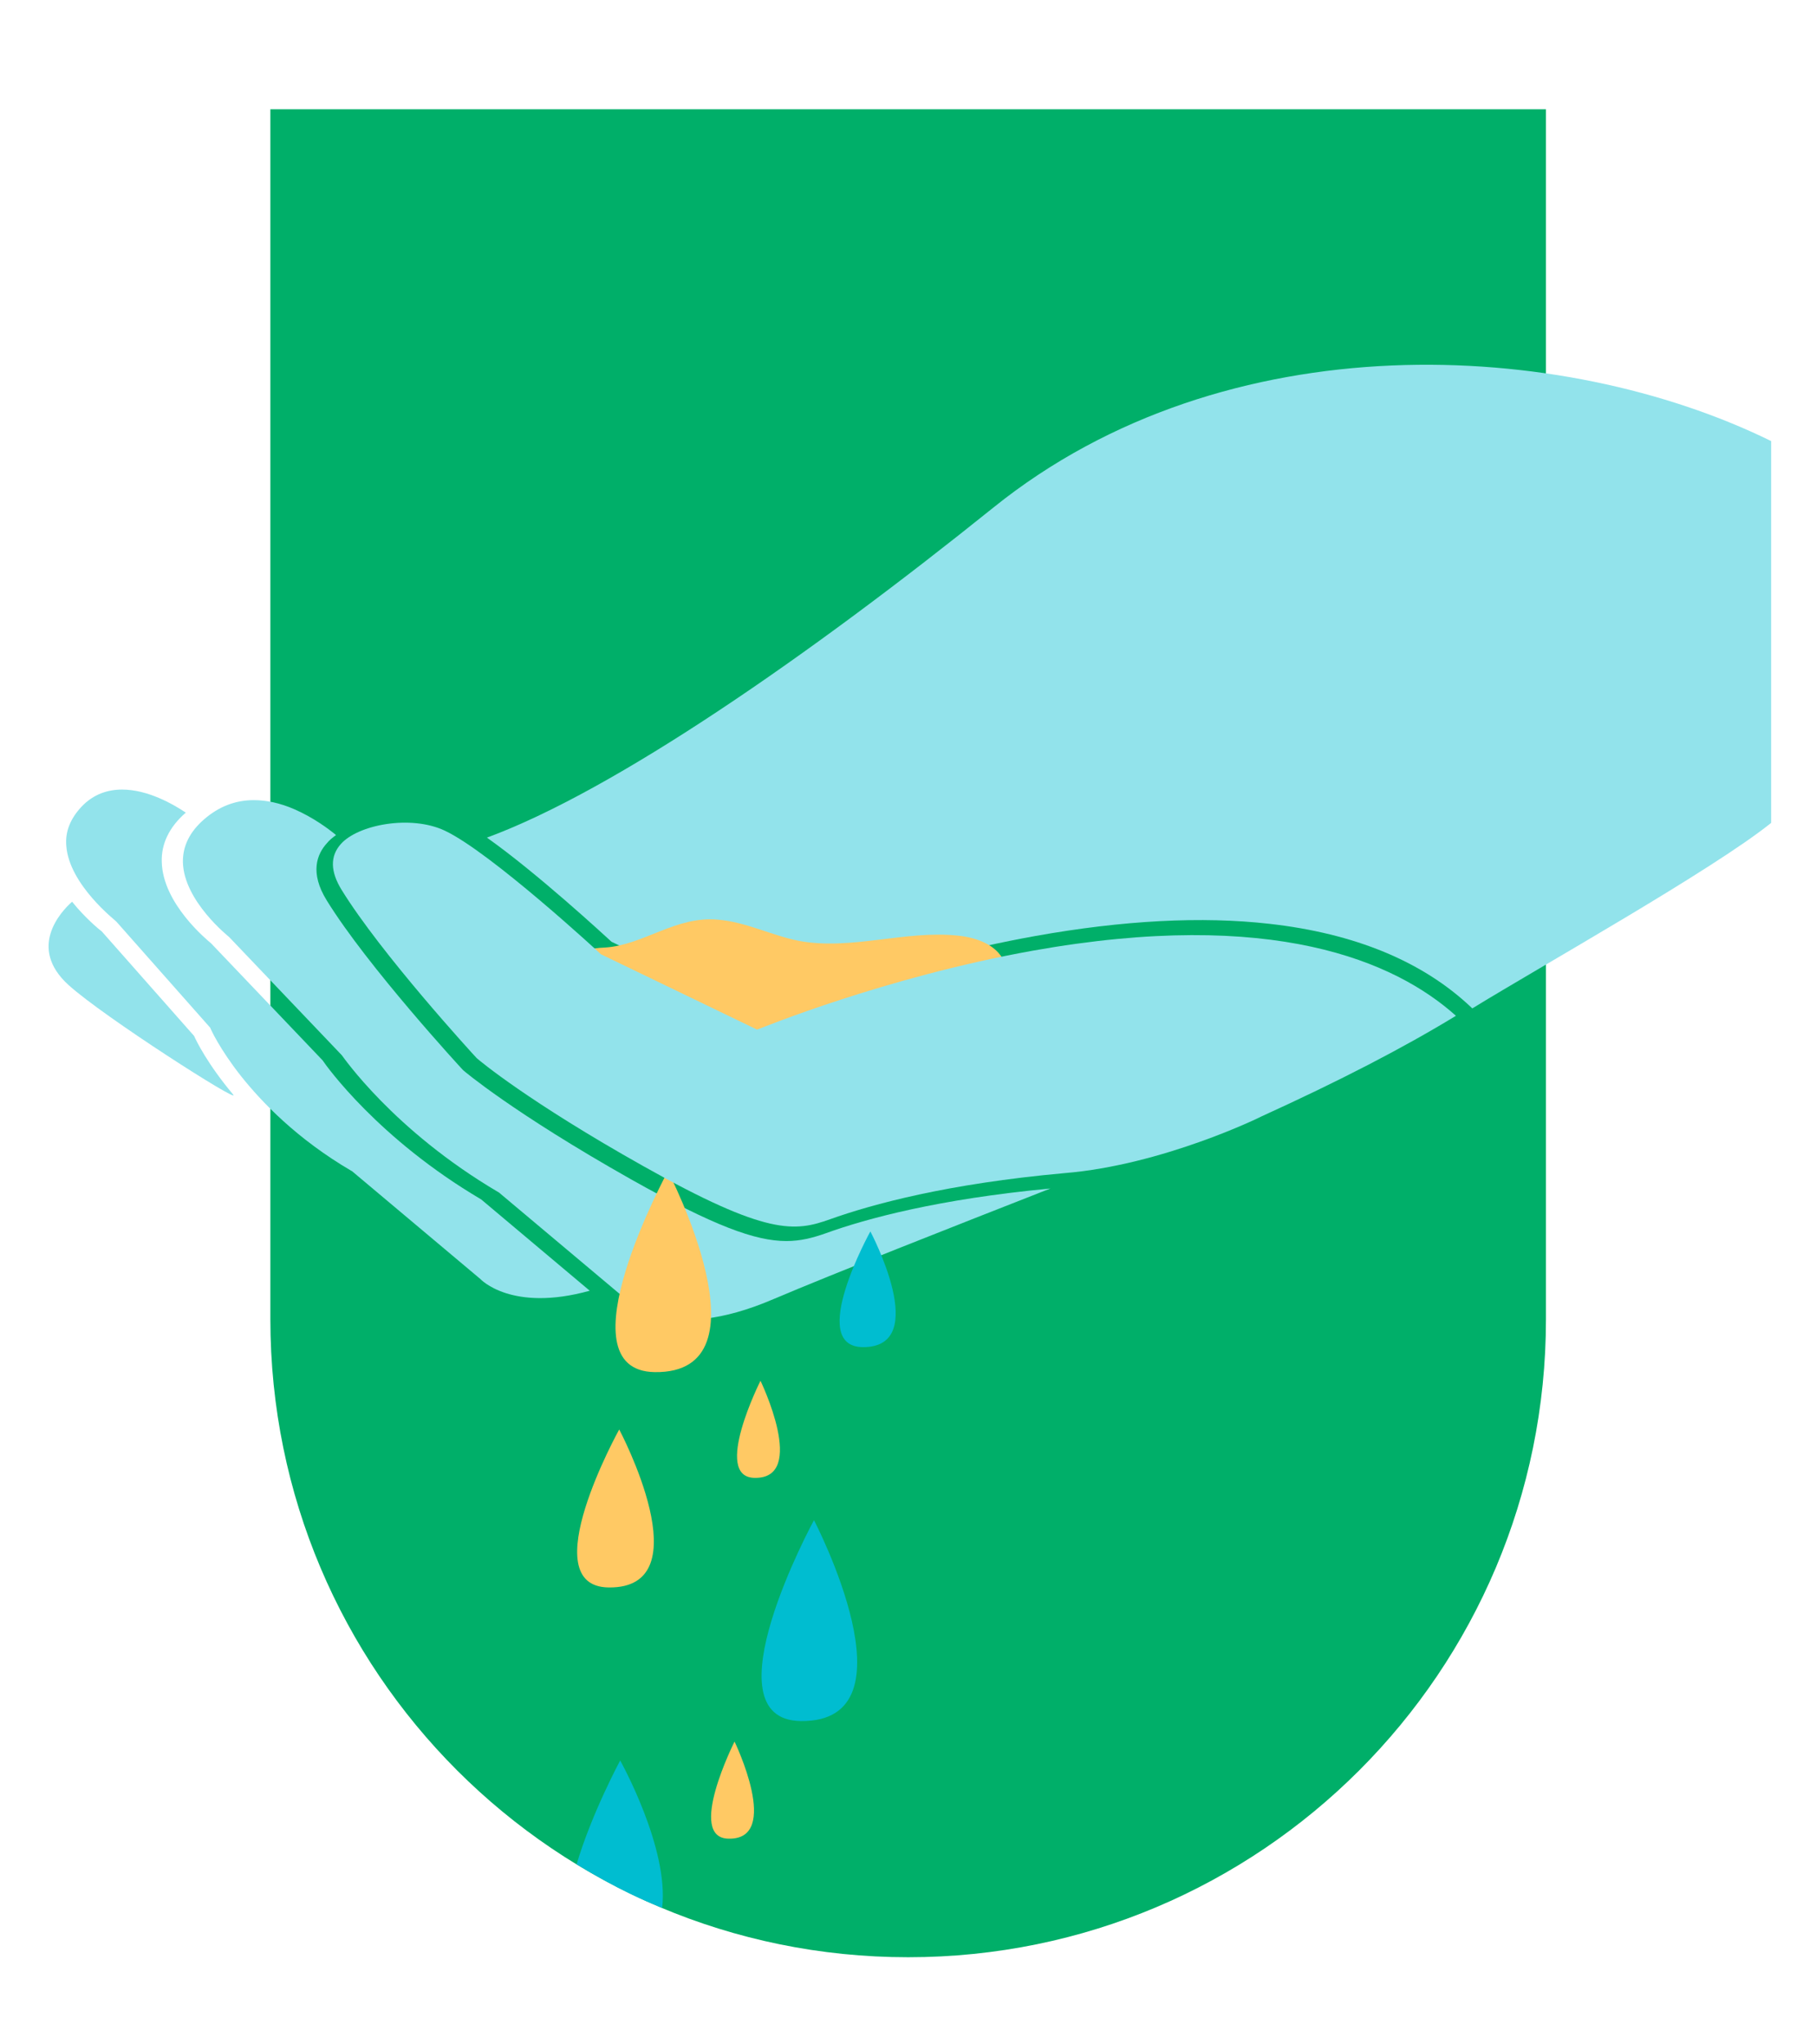 <?xml version="1.0" encoding="UTF-8"?>
<svg xmlns="http://www.w3.org/2000/svg" xmlns:xlink="http://www.w3.org/1999/xlink" version="1.1" viewBox="0 0 566.9 637.8" xml:space="preserve">
	<path fill="#00af69" d="M84.4,34.1h398.2v377.6c0,110-89.1,199.1-199.1,199.1h0c-110,0-199.1-89.1-199.1-199.1V34.1z"></path>
	<path fill="#92e3eb" d="M552.8,137.6c-65-31.9-169.9-37.8-242.7,20.8c-57.6,46.3-118.2,88.3-158.1,103c15.7,11.1,36.6,30.4,38.9,32.5   l47,22.6c5.1-2.1,41.9-16.6,85.3-24.4c27.4-4.9,52-6.2,73.1-3.8c26.6,3,47.8,11.7,63,26.1l0.3,0.3c21.5-13.2,75-43.2,93.3-57.9   V137.6z"></path>
	<path fill="#92e3eb" d="M241.5,405.4c18.1-7.7,56.8-22.9,86.4-34.5c-35,3.3-57.5,9.4-70.2,14c-4,1.4-7.8,2.4-12.2,2.4   c-9.7,0-22.6-4.7-48.4-19.2c-37.2-21-52.4-34-52.5-34.1l-0.1-0.1c-0.3-0.3-29.8-32.3-42.5-52.9c-5.4-8.7-3-14.5,0-17.8   c0.8-1,1.8-1.8,2.9-2.6c-2.3-1.9-7.1-5.5-13.1-8.1c-4.4-1.9-8.6-2.8-12.6-2.8c-5.7,0-10.9,2-15.5,6c-4.5,3.9-6.7,8.4-6.6,13.4   c0.3,12.1,14.3,23.2,14.4,23.3l0.1,0.1l35,36.7l0.1,0.1c0.2,0.2,16,23.4,48.8,42.7l0.2,0.1l40,33.6   C195.9,406,208.5,419.6,241.5,405.4z"></path>
	<path fill="#92e3eb" d="M58,253.6C58,253.6,58,253.6,58,253.6c-3.9-2.6-11.8-7.2-19.9-7.2c-4.4,0-8.9,1.4-12.6,5.3   c-3.5,3.7-5.2,7.8-4.8,12.3c0.9,12.1,15.4,23.3,15.5,23.5l0.2,0.2l29.2,33l0.1,0.2c0,0.1,2.8,6.4,9.6,15   c6.3,7.9,17.3,19.5,34.4,29.5l0.2,0.1l40,33.6c0.1,0.1,9.7,10.5,34.2,3.7l-33.9-28.5c-32.1-18.9-48.3-41.6-49.5-43.4l-34.8-36.5   c-1.3-1.1-15.1-12.4-15.4-25.4C50.3,263.4,52.8,258.1,58,253.6z"></path>
	<g>
		<path fill="#92e3eb" d="M60.6,323.3l-28.8-32.6c-0.8-0.6-5.2-4.2-9.3-9.3c-3.6,3.2-13.9,14.4-1.1,26c10.9,9.9,54,37.4,51.4,34.2    C64.8,332.1,61.2,324.7,60.6,323.3z"></path>
	</g>
	<path fill="#ffc964" d="M193.3,446.1c0,0-27.2,49-3.3,49.3C219.7,495.8,193.3,446.1,193.3,446.1z"></path>
	<path fill="#00bdd0" d="M271.7,384.3c0,0-19.9,35.9-2.4,36.1C291,420.6,271.7,384.3,271.7,384.3z"></path>
	<path fill="#ffc964" d="M237.4,430.9c0,0-15.2,30.2-1.8,30.3C252.2,461.5,237.4,430.9,237.4,430.9z"></path>
	<path fill="#ffc964" d="M229.3,543.5c0,0-15.2,30.2-1.8,30.3C244.1,574.1,229.3,543.5,229.3,543.5z"></path>
	<path fill="#00bdd0" d="M254.1,474.4c0,0-33.9,62.3-4.1,62.7C287,537.5,254.1,474.4,254.1,474.4z"></path>
	<path fill="#ffc964" d="M224.1,287c8.7,0.7,16.7,4.9,25.2,6.6c16.4,3.1,33.3-3.4,49.9-1.6c5.6,0.6,11.9,2.8,14.2,8   c1.7,3.9,0.8,8.5-1.6,12c-2.4,3.5-6,5.9-9.7,7.9c-12.2,6.4-26.3,8.1-40.1,8.9c-23,1.4-47.9-0.1-65.8-14.4   c-4.3-3.4-8.2-7.6-10.5-12.6c-2.7-5.9-1.9-5.8,3.2-6.1C201,294.9,210.9,285.8,224.1,287z"></path>
	<path fill="#ffc964" d="M208.5,365.5c0,0-33.9,62.3-4.1,62.7C241.4,428.7,208.5,365.5,208.5,365.5z"></path>
	<path fill="#92e3eb" d="M393.8,348.4L393.8,348.4c24.4-11.1,44.3-21.4,60.7-31.4c-19-17-57.1-33.7-132.2-20.3   c-46.2,8.3-85,24.3-85.4,24.4l-0.6,0.2l-48.5-23.4l-0.2-0.1c-0.3-0.3-34.5-31.9-48.8-38.6c-10.7-5-27.1-1.8-32.4,4.2   c-3.4,3.8-3.3,8.6,0.3,14.4c12.3,19.9,40.6,50.8,42.1,52.4c1,0.9,16.2,13.6,52,33.7c38.7,21.8,47.4,20.5,58.3,16.6   c13.2-4.7,36.6-11.1,73.2-14.4C362.9,363.6,393.5,348.6,393.8,348.4z"></path>
	<path fill="#00bdd0" d="M193.6,549.4c0,0-8.9,16.5-13.6,32.4c8.6,5.2,16.9,9.7,26.7,13.6C208.9,576.7,193.6,549.4,193.6,549.4z"></path>
</svg>
